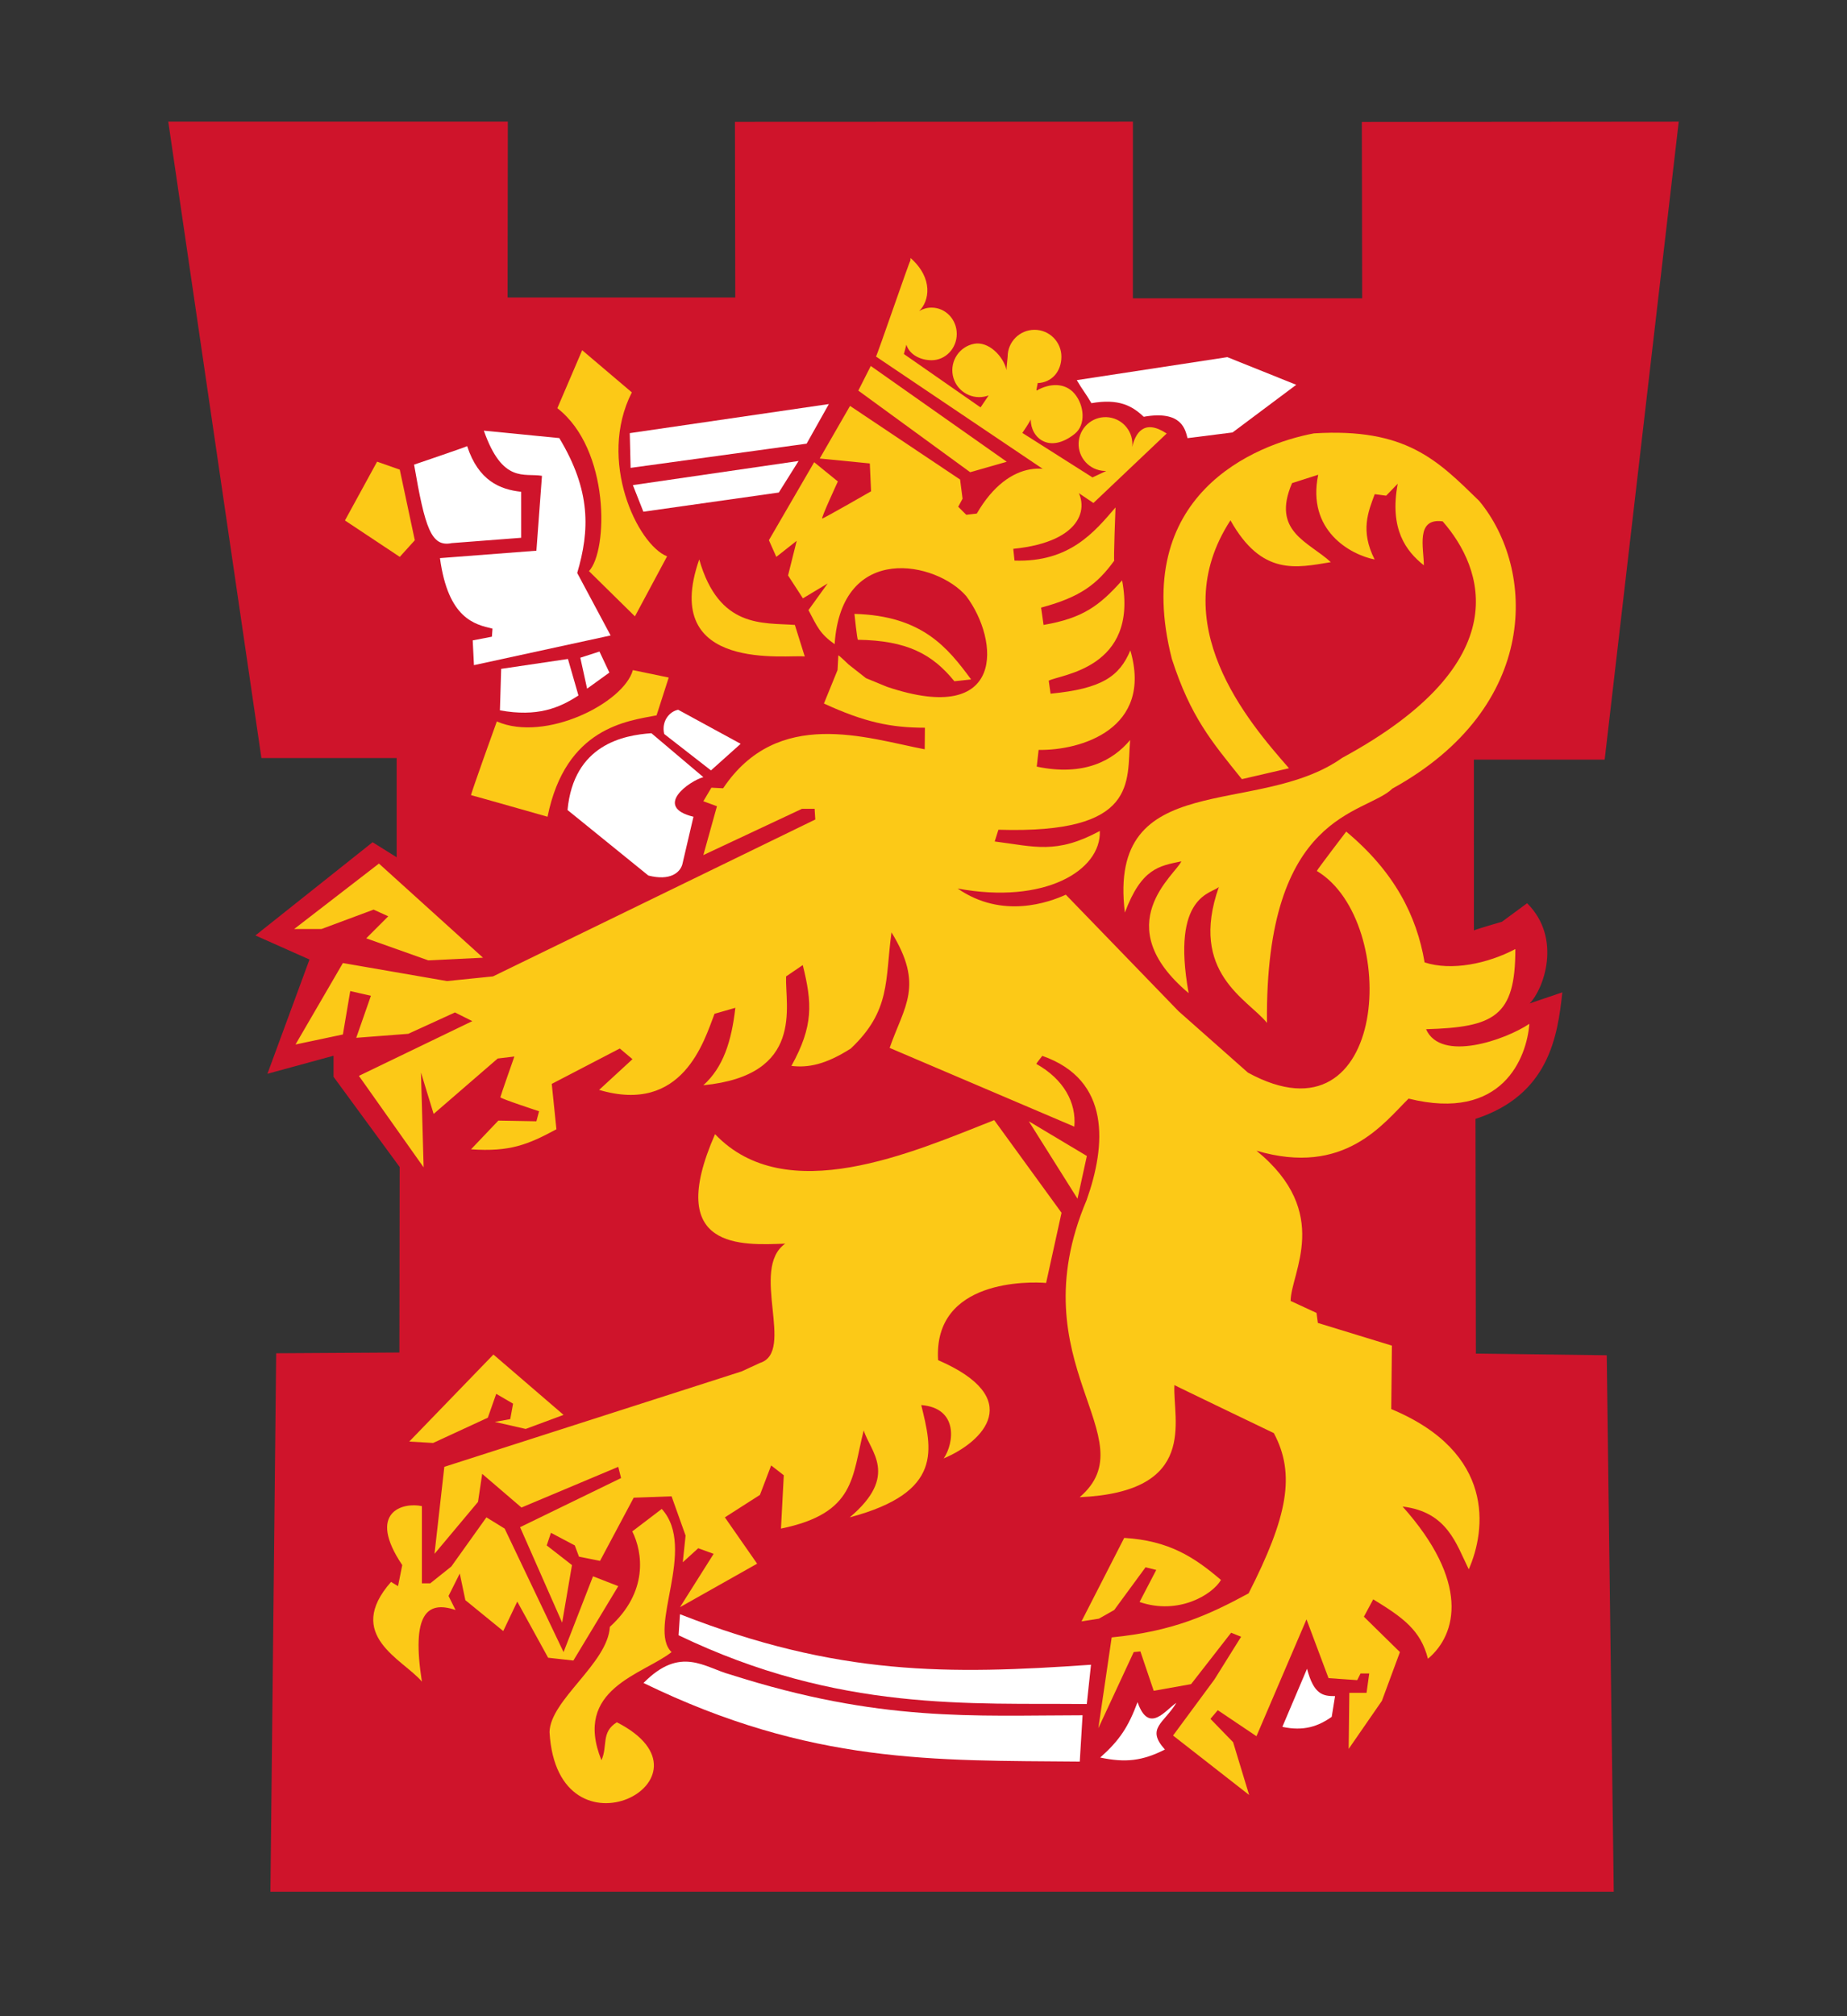 <?xml version="1.0" encoding="UTF-8"?> <svg xmlns="http://www.w3.org/2000/svg" width="275" height="300" viewBox="0 0 275 300" fill="none"><rect x="0" y="0" width="275" height="300" fill="#333333" stroke="none"/><g clip-path="url(#clip0_423_444)"><path fill-rule="evenodd" clip-rule="evenodd" d="M219.45 138.449C219.468 138.351 223.629 137.15 223.629 137.15L227.369 134.396C232.652 139.635 229.797 147.276 227.737 149.311L232.614 147.654C231.913 154.181 230.627 162.927 219.687 166.485L219.745 201.408L239.227 201.658L240.271 281.476H40.264L41.121 201.358L59.465 201.247L59.503 173.645L49.66 160.221V157.088L39.817 159.772L46.079 142.771L38.027 139.19L55.476 125.32L59.057 127.557V112.791H38.922L25.052 18.094H75.611L75.578 44.261H109.475L109.427 18.118L168.679 18.094L168.674 44.392H202.811L202.763 18.133L249.948 18.094L238.919 113.031H219.445L219.45 138.449L219.45 138.449Z" fill="#CF142B"></path><path fill-rule="evenodd" clip-rule="evenodd" d="M198.279 255.455L198.776 252.374C197.008 252.376 195.616 252.18 194.605 248.301L190.93 256.946C194.128 257.642 196.312 256.847 198.279 255.455L198.279 255.455Z" fill="white"></path><path fill-rule="evenodd" clip-rule="evenodd" d="M69.554 66.383C71.243 71.548 74.464 72.839 77.594 73.175L77.596 80.019L67.264 80.811C64.182 81.454 63.282 78.536 61.653 69.135C61.653 69.135 69.524 66.462 69.554 66.383L69.554 66.383Z" fill="white"></path><path fill-rule="evenodd" clip-rule="evenodd" d="M65.506 83.045C66.731 92.079 70.691 92.909 73.329 93.539L73.238 94.737L70.383 95.289L70.567 98.971L90.914 94.553L85.941 85.255C87.815 78.915 87.999 73.023 83.273 65.185L72.04 64.081C74.832 72.01 78.055 70.353 80.693 70.801L79.865 81.941L65.506 83.045L65.506 83.045Z" fill="white"></path><path fill-rule="evenodd" clip-rule="evenodd" d="M86.125 103.483L84.561 98.051L74.62 99.523L74.433 105.692C79.989 106.716 83.303 105.336 86.125 103.483L86.125 103.483Z" fill="white"></path><path fill-rule="evenodd" clip-rule="evenodd" d="M89.255 96.946L86.403 97.866L87.414 102.469L90.73 100.076L89.255 96.946Z" fill="white"></path><path fill-rule="evenodd" clip-rule="evenodd" d="M93.767 64.449L93.89 69.616L120.098 66.015L123.411 60.121L93.767 64.449Z" fill="white"></path><path fill-rule="evenodd" clip-rule="evenodd" d="M94.228 72.183L118.9 68.593L115.954 73.286L95.791 76.14L94.228 72.183Z" fill="white"></path><path fill-rule="evenodd" clip-rule="evenodd" d="M108.762 249.168C131.005 256.282 144.997 255.238 161.185 255.223L160.766 262.116C139.149 261.921 120.768 262.547 95.812 250.419C101.347 244.795 104.896 248.137 108.762 249.168L108.762 249.168Z" fill="white"></path><path fill-rule="evenodd" clip-rule="evenodd" d="M101.244 240.188L101.035 243.317C124.947 254.82 144.58 253.357 161.81 253.554L162.438 247.705C141.236 249.181 124.738 249.39 101.244 240.188H101.244Z" fill="white"></path><path fill-rule="evenodd" clip-rule="evenodd" d="M162.501 59.99C166.539 59.279 168.561 60.368 170.284 62.013C176.034 60.991 176.488 64.015 176.81 65.193L183.514 64.348L192.999 57.256L182.737 53.14L160.322 56.563C161.172 58.021 161.654 58.532 162.501 59.99L162.501 59.99Z" fill="white"></path><path fill-rule="evenodd" clip-rule="evenodd" d="M175.153 253.372C173.284 256.454 170.583 257.145 173.445 260.323C170.086 262.012 167.602 262.312 163.81 261.513C166.707 258.935 168.001 256.948 169.37 253.269C171.06 258.136 173.582 254.368 175.153 253.372L175.153 253.372Z" fill="white"></path><path fill-rule="evenodd" clip-rule="evenodd" d="M103.249 121.527C97.204 120.064 102.636 116.198 104.722 115.636L96.989 109.099C92.876 109.386 85.419 110.766 84.499 120.526L96.531 130.273C99.781 131.113 101.254 129.824 101.592 128.616L103.249 121.527L103.249 121.527Z" fill="white"></path><path fill-rule="evenodd" clip-rule="evenodd" d="M98.891 109.213C98.432 107.188 99.811 105.808 100.979 105.611L110.277 110.675L105.856 114.632L98.891 109.213V109.213Z" fill="white"></path><path fill-rule="evenodd" clip-rule="evenodd" d="M87.691 84.98L94.533 91.711L99.322 82.781C94.901 81.033 88.919 68.511 94.074 58.384L86.68 52.112L82.983 60.737C90.851 66.855 90.544 81.941 87.691 84.98V84.98Z" fill="#FCC917"></path><path fill-rule="evenodd" clip-rule="evenodd" d="M118.347 92.986L119.82 97.682C117.55 97.327 98.156 100.282 104.108 83.242C107.054 93.552 113.591 92.631 118.347 92.986H118.347Z" fill="#FCC917"></path><path fill-rule="evenodd" clip-rule="evenodd" d="M59.521 69.881L61.761 80.387L59.521 82.861L51.358 77.442L56.145 68.696L59.521 69.881Z" fill="#FCC917"></path><path fill-rule="evenodd" clip-rule="evenodd" d="M73.972 107.349C81.185 110.491 92.876 104.6 94.228 99.708L99.567 100.815L97.756 106.441C93.461 107.281 84.224 108.189 81.523 121.527C81.523 121.527 70.262 118.327 70.139 118.317C70.015 118.307 73.972 107.349 73.972 107.349L73.972 107.349Z" fill="#FCC917"></path><path fill-rule="evenodd" clip-rule="evenodd" d="M144.586 101.09C141.118 96.406 137.345 91.617 127.217 91.342C127.217 91.342 127.616 95.186 127.737 95.196C135.04 95.302 138.816 97.327 142.099 101.367L144.586 101.09L144.586 101.09Z" fill="#FCC917"></path><path fill-rule="evenodd" clip-rule="evenodd" d="M167.383 228.832C174.061 229.23 177.834 231.714 181.79 235.089C180.517 237.278 175.451 240.357 169.67 238.367L172.154 233.601L170.563 233.202L165.895 239.56L163.61 240.851L161.025 241.25L167.383 228.832L167.383 228.832Z" fill="#FCC917"></path><path fill-rule="evenodd" clip-rule="evenodd" d="M161.823 172.005L160.43 178.363L153.18 166.841L161.823 172.005Z" fill="#FCC917"></path><path fill-rule="evenodd" clip-rule="evenodd" d="M135.595 38.408C138.999 41.447 138.371 44.811 136.851 46.279C137.398 45.956 138.028 45.772 138.702 45.772C140.775 45.772 142.452 47.524 142.452 49.686C142.452 51.849 140.774 53.6 138.702 53.6C137.078 53.6 135.426 52.8 134.949 51.295L134.581 52.677L145.803 60.487L146.002 60.611L147.2 58.835C146.994 58.911 146.779 58.971 146.557 59.017C144.389 59.438 142.288 58.021 141.864 55.849C141.443 53.681 142.86 51.577 145.032 51.156C147.16 50.742 149.387 52.969 149.864 55.07C149.826 54.856 150.028 53.302 150.028 53.078C150.028 50.866 151.818 49.073 154.03 49.073C156.239 49.073 158.032 50.866 158.032 53.078C158.032 55.244 156.62 56.936 154.466 57.004C154.608 56.838 154.189 58.2 154.363 58.101C156.287 57.012 158.582 56.901 160.004 58.596C161.424 60.288 161.734 63.198 159.999 64.57C156.264 67.528 153.455 65.198 153.462 62.391C153.45 62.615 152.219 64.416 152.219 64.416L162.66 71.038L164.705 70.075C164.486 70.08 164.264 70.067 164.039 70.037C161.85 69.727 160.324 67.704 160.632 65.515C160.94 63.326 162.965 61.801 165.154 62.108C167.3 62.411 168.808 64.363 168.576 66.504C169.03 64.549 170.273 62.234 173.708 64.504L162.801 74.844L130.427 53.052C130.569 52.964 135.448 38.73 135.547 38.773C135.575 38.798 135.522 38.383 135.595 38.408L135.595 38.408Z" fill="#FCC917"></path><path fill-rule="evenodd" clip-rule="evenodd" d="M43.802 138.23L56.419 128.495L71.916 142.502L63.768 142.898L54.53 139.619L57.809 136.341L55.625 135.347L47.875 138.23H43.802Z" fill="#FCC917"></path><path fill-rule="evenodd" clip-rule="evenodd" d="M114.481 80.377L115.586 82.861L118.622 80.468L117.333 85.623L119.545 89.03L123.227 86.82L120.372 90.78C121.694 93.276 122.062 94.288 124.268 95.851C125.282 80.571 139.506 83.57 143.879 88.719C148.792 95.269 149.808 108.163 132.064 102.194L128.934 100.905L126.357 98.88C126.357 98.88 124.944 97.521 124.823 97.511L124.7 99.707L122.675 104.68C128.69 107.452 132.646 108.282 137.71 108.282L137.68 111.492C129.058 109.845 115.8 105.152 107.667 117.292L105.919 117.202L104.721 119.224L106.746 119.963C106.746 119.963 104.754 127.153 104.721 127.234L119.401 120.349H121.288L121.389 121.938L73.404 145.283L66.55 145.979L51.053 143.296L43.999 155.416L51.053 153.925L52.147 147.467L55.227 148.163L53.04 154.422L60.79 153.825L67.743 150.647L70.325 151.938L53.438 160.084L63.074 173.695L62.678 159.587L64.565 165.748L74.103 157.502L76.585 157.204C76.585 157.204 74.519 163.07 74.499 163.265C74.479 163.459 80.262 165.35 80.262 165.35L79.863 166.84L74.199 166.739L70.129 171.012C75.912 171.415 78.592 170.321 82.844 168.031L82.151 161.277L92.281 156.011L94.17 157.6L89.202 162.172C101.64 165.852 104.82 154.924 106.386 150.846L109.488 149.956C108.913 154.929 107.7 158.798 104.722 161.479C119.841 159.996 116.86 149.663 117.039 145.288L119.523 143.598C120.933 149.265 121.134 152.644 117.833 158.601C120.337 158.901 122.92 158.405 126.675 156.016C132.657 150.36 131.762 145.888 132.735 138.731C137.623 146.683 134.642 149.664 132.458 155.923L159.957 167.64C160.274 164.069 158.386 160.591 154.293 158.301C154.313 158.208 155.188 157.108 155.188 157.108C165.44 160.69 164.683 170.434 161.783 178.575C151.433 203.009 171.063 213.932 160.752 222.776C178.551 221.984 174.579 211.256 174.857 206.086C174.741 206.084 189.66 213.238 189.66 213.238C192.956 219.402 191.665 225.759 185.905 237.083C179.845 240.361 174.579 242.744 165.518 243.637L163.533 257.147L168.799 245.821L169.793 245.723L171.777 251.583L177.341 250.59L183.3 242.944L184.79 243.539L180.817 249.897L174.656 258.239L185.982 267.081L183.599 259.233L180.222 255.758L181.314 254.467L187.074 258.34L194.526 240.954L197.804 249.698L202.077 249.995L202.573 249.002H203.865L203.466 251.882L200.902 251.887L200.803 260.23L205.751 253.075L208.434 245.822L203.07 240.558L204.459 237.974C208.85 240.66 211.531 242.548 212.605 246.816C216.996 243.143 218.784 235.296 208.83 224.166C215.505 224.963 216.817 229.735 218.683 233.507C221.268 227.647 222.658 216.122 207.143 209.663L207.241 200.224L196.216 196.847L196.016 195.356L192.16 193.573C192.178 189.405 198.42 180.46 187.074 171.217C200.208 175.095 205.97 167.149 209.726 163.467C223.75 166.95 227.326 157.314 227.707 152.34C224.148 154.731 214.532 158.113 212.326 153.142C222.461 152.845 225.639 151.253 225.619 141.216C221.465 143.405 216.101 144.5 212.109 143.201C210.936 136.253 207.607 129.702 200.437 123.737C200.437 123.737 196.034 129.497 196.064 129.598C208.553 137.048 206.863 171.121 185.803 159.599L175.471 150.459L158.69 133.126C156.236 134.241 149.24 136.818 142.58 132.206C155.5 134.612 163.968 129.545 163.754 123.644C157.25 127.152 154.027 125.956 148.103 125.207L148.655 123.46C169.585 124.116 167.744 116.29 168.266 110.109C165.719 113.158 161.391 115.554 154.362 114.068L154.64 111.584C160.932 111.688 171.703 108.464 168.296 96.773C166.669 100.649 164.061 102.48 156.42 103.216L156.145 101.285C157.802 100.362 169.554 99.524 167.07 86.358C163.693 90.145 161.207 91.986 155.376 92.987L155.008 90.41C160.838 88.854 163.355 86.935 165.902 83.422C165.779 83.412 166.087 75.506 166.087 75.506C162.987 79.107 159.275 83.7 151.048 83.412L150.867 81.664C171.978 79.559 155.174 59.59 145.434 76.417L143.869 76.601L142.67 75.403L143.316 74.207L142.948 71.353L126.561 60.398L122.049 68.223L129.506 68.959L129.693 73.103C129.693 73.103 122.634 77.163 122.42 77.153C122.203 77.14 124.75 71.64 124.75 71.64L121.222 68.775L114.481 80.377L114.481 80.377Z" fill="#FCC917"></path><path fill-rule="evenodd" clip-rule="evenodd" d="M148.028 166.669L158.052 180.454L155.755 190.897C153.352 190.7 138.939 190.282 139.673 202.382C152.723 208.036 146.459 214.51 140.51 217.004C142.074 214.719 142.699 209.499 137.166 209.068C138.73 215.557 140.611 222.028 126.516 225.775C133.928 219.523 129.542 215.972 128.601 212.828C126.826 219.733 127.454 225.162 116.279 227.447L116.698 219.511L114.819 218.048L113.147 222.434L107.926 225.775L112.728 232.668L101.243 239.141L106.254 231.205L103.959 230.37L101.659 232.458L102.078 228.492L99.99 222.643L94.351 222.85L89.337 232.252L86.205 231.624L85.579 229.952L82.029 228.073L81.401 229.952L85.161 232.877L83.698 241.439L77.434 227.238L92.472 219.927L92.053 218.258L77.643 224.313L71.794 219.302L71.169 223.478L64.693 231.205L66.156 218.257L110.432 204.054L113.146 202.801C118.472 201.144 111.58 188.822 116.909 185.049C110.534 185.271 98.84 186.106 106.463 168.758C117.011 179.841 135.807 171.486 148.028 166.669L148.028 166.669Z" fill="#FCC917"></path><path fill-rule="evenodd" clip-rule="evenodd" d="M83.909 210.528L73.465 201.547L60.934 214.497L64.485 214.706L72.631 210.946L73.884 207.395L76.391 208.858L75.972 211.156L73.675 211.574L78.269 212.618L83.909 210.528Z" fill="#FCC917"></path><path fill-rule="evenodd" clip-rule="evenodd" d="M64.065 235.59L67.198 233.086L72.421 225.775L75.137 227.447L83.908 245.824L88.294 234.546L92.054 236.009L85.371 247.08L81.611 246.662L77.016 238.306L74.928 242.692L69.289 238.097L68.454 234.13L66.782 237.472L67.826 239.56C63.541 238.113 61.246 240.201 62.815 250.213C59.993 246.884 51.219 243.333 58.22 235.381L59.264 236.009L59.89 232.877C54.563 224.953 59.993 223.49 62.815 224.103V235.59H64.065L64.065 235.59Z" fill="#FCC917"></path><path fill-rule="evenodd" clip-rule="evenodd" d="M98.528 224.521C103.852 230.385 96.334 242.288 99.99 245.824C95.706 249.181 85.263 251.269 89.547 261.906C90.526 259.788 89.442 257.742 91.845 256.267C108.237 264.635 82.968 277.794 81.82 257.73C81.924 252.938 90.486 247.509 90.801 242.066C96.543 236.859 95.706 231.01 94.142 227.863L98.528 224.522V224.521Z" fill="#FCC917"></path><path fill-rule="evenodd" clip-rule="evenodd" d="M214.8 77.578C210.742 77.023 211.986 81.537 211.998 84.115C209.34 82.004 206.851 78.736 208.107 71.974L206.385 73.755L204.683 73.53C203.737 76.09 202.481 78.957 204.672 83.25C201.079 82.538 194.542 78.957 196.267 70.64L192.376 71.886C189.251 79.114 194.865 80.602 198.146 83.646C192.998 84.493 187.862 85.739 183.204 77.422C173.232 92.742 185.836 107.374 191.919 114.31L184.903 115.934C180.389 110.33 177.264 106.663 174.475 98.036C168.248 73.599 186.903 66.109 195.631 64.484C209.34 63.637 214.011 68.464 220.235 74.532C228.64 84.65 229.414 105.168 207.317 117.336C203.257 121.295 188.315 120.672 188.64 152.201C185.826 148.688 176.954 144.797 181.478 131.968C180.535 132.969 174.321 133.055 176.977 147.773C164.826 137.569 175.098 130.099 175.887 128.162C172.609 128.853 169.963 129.166 167.482 135.789C164.826 114.067 187.233 121.736 199.858 112.754C226.152 98.502 220.858 84.493 214.8 77.578L214.8 77.578Z" fill="#FCC917"></path><path fill-rule="evenodd" clip-rule="evenodd" d="M127.794 58.121L144.449 70.262L149.896 68.706L129.648 54.455L127.794 58.121Z" fill="#FCC917"></path></g><defs><clipPath id="clip0_423_444"><rect width="225" height="263.531" fill="white" transform="translate(25 17.945)"></rect></clipPath></defs></svg> 